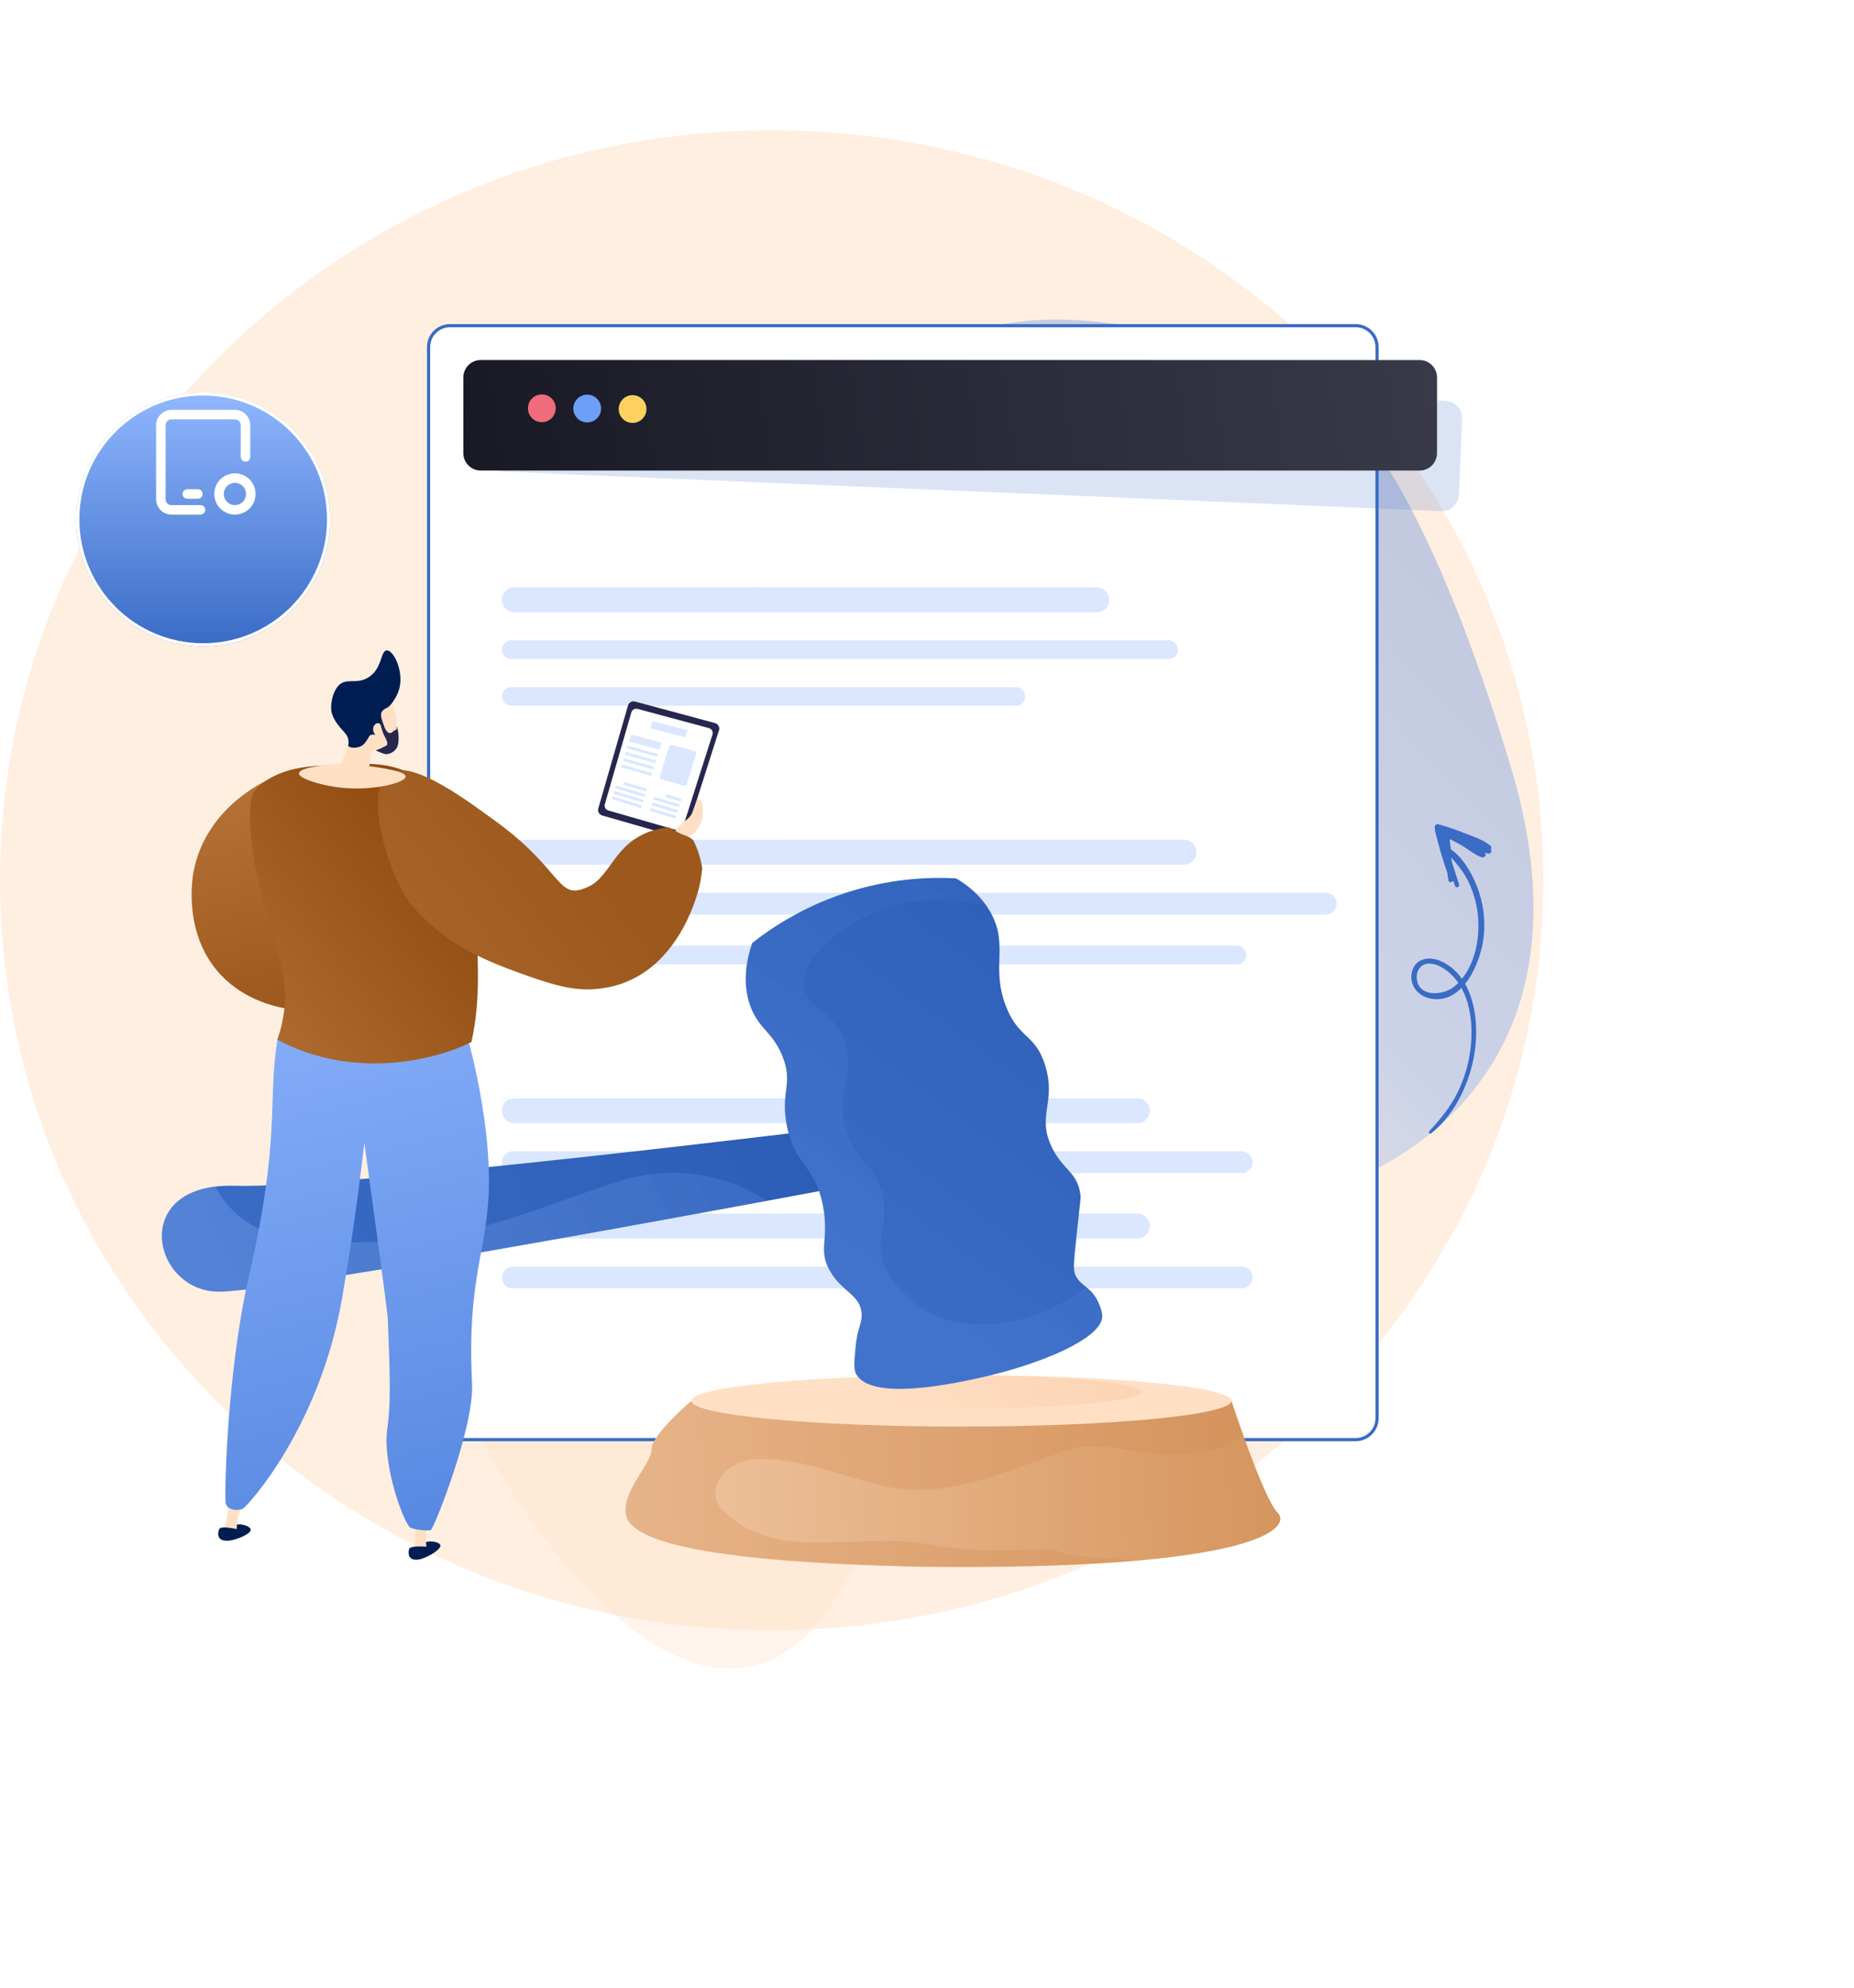 <?xml version="1.0" encoding="UTF-8"?> <svg xmlns="http://www.w3.org/2000/svg" width="584" height="626" viewBox="0 0 584 626" fill="none"><g clip-path="url(#clip0_2012_354)"><path d="M243.07 513.424C108.826 513.424 0 407.668 0 277.212C0 146.756 108.826 41 243.07 41C377.314 41 486.14 146.756 486.14 277.212C486.14 407.668 377.314 513.424 243.07 513.424Z" fill="#FFEFE1"></path><g opacity="0.35" filter="url(#filter0_f_2012_354)"><path d="M267.777 153.952C283.274 68.215 385.94 109.68 406.023 117.603C407.766 119.36 438.618 118.184 475.773 241.069C512.929 363.955 397.86 392.718 349.942 379.623C302.023 366.527 310.535 421.974 264.835 500.738C219.134 579.502 135.218 450.883 126.321 383.332C117.424 315.781 221.087 347.056 246.37 341.07C271.653 335.083 252.279 239.689 267.777 153.952Z" fill="url(#paint0_linear_2012_354)"></path></g><g filter="url(#filter1_d_2012_354)"><path d="M104 145.56C104 123.469 86.091 105.56 64 105.56C41.909 105.56 24 123.469 24 145.56C24 167.651 41.909 185.56 64 185.56C86.091 185.56 104 167.651 104 145.56Z" fill="url(#paint1_linear_2012_354)"></path><path d="M103.5 145.56C103.5 123.745 85.815 106.06 64 106.06C42.185 106.06 24.5 123.745 24.5 145.56C24.5 167.375 42.185 185.06 64 185.06C85.815 185.06 103.5 167.375 103.5 145.56Z" stroke="white"></path></g><mask id="mask0_2012_354" style="mask-type:luminance" maskUnits="userSpaceOnUse" x="44" y="125" width="40" height="41"><path d="M44 125.56H84V165.56H44V125.56Z" fill="white"></path></mask><g mask="url(#mask0_2012_354)"><path d="M63.167 160.56H54C53.116 160.56 52.268 160.209 51.643 159.584C51.018 158.959 50.667 158.111 50.667 157.227V133.893C50.667 133.009 51.018 132.161 51.643 131.536C52.268 130.911 53.116 130.56 54 130.56H74C74.438 130.56 74.871 130.646 75.275 130.814C75.68 130.981 76.047 131.227 76.357 131.536C76.666 131.846 76.912 132.213 77.079 132.618C77.247 133.022 77.333 133.455 77.333 133.893V143.893M59 155.56H62.333" stroke="white" stroke-width="3" stroke-linecap="round" stroke-linejoin="round"></path><path d="M69 155.56C69 156.886 69.527 158.158 70.464 159.096C71.402 160.033 72.674 160.559 74 160.559C75.326 160.559 76.598 160.033 77.536 159.096C78.473 158.158 78.999 156.886 78.999 155.56C78.999 154.234 78.473 152.962 77.536 152.024C76.598 151.087 75.326 150.561 74 150.561C72.674 150.561 71.402 151.087 70.464 152.024C69.527 152.962 69 154.234 69 155.56Z" stroke="white" stroke-width="3" stroke-linecap="round" stroke-linejoin="round"></path></g><path d="M141.729 102.56H427.032C428.817 102.56 430.529 103.269 431.79 104.531C433.052 105.793 433.761 107.504 433.761 109.289V446.629C433.761 448.414 433.052 450.125 431.79 451.387C430.529 452.649 428.817 453.358 427.032 453.358H141.729C139.944 453.358 138.233 452.649 136.971 451.387C135.709 450.125 135 448.414 135 446.629V109.289C135 107.504 135.709 105.793 136.971 104.531C138.233 103.269 139.944 102.56 141.729 102.56Z" fill="url(#paint2_linear_2012_354)" stroke="#3A6BC5"></path><g filter="url(#filter2_d_2012_354)"><path d="M236.59 166.332H161.041C159.416 166.332 158.098 167.65 158.098 169.276C158.098 170.901 159.416 172.219 161.041 172.219H236.59C238.216 172.219 239.534 170.901 239.534 169.276C239.534 167.65 238.216 166.332 236.59 166.332Z" fill="url(#paint3_linear_2012_354)"></path><path d="M236.59 166.781H161.041C159.663 166.781 158.546 167.898 158.546 169.276C158.546 170.654 159.663 171.771 161.041 171.771H236.59C237.968 171.771 239.085 170.654 239.085 169.276C239.085 167.898 237.968 166.781 236.59 166.781Z" stroke="white"></path></g><path d="M368.066 201.654H161.043C159.418 201.654 158.1 202.972 158.1 204.598C158.1 206.224 159.418 207.542 161.043 207.542H368.066C369.692 207.542 371.01 206.224 371.01 204.598C371.01 202.972 369.692 201.654 368.066 201.654Z" fill="#DAE7FF"></path><path d="M319.99 216.371H161.043C159.418 216.371 158.1 217.689 158.1 219.314C158.1 220.94 159.418 222.258 161.043 222.258H319.99C321.615 222.258 322.933 220.94 322.933 219.314C322.933 217.689 321.615 216.371 319.99 216.371Z" fill="#DAE7FF"></path><path d="M345.5 184.974H162.024C159.857 184.974 158.1 186.731 158.1 188.898V188.899C158.1 191.067 159.857 192.824 162.024 192.824H345.5C347.667 192.824 349.424 191.067 349.424 188.899V188.898C349.424 186.731 347.667 184.974 345.5 184.974Z" fill="#DAE7FF"></path><g filter="url(#filter3_d_2012_354)"><path d="M245.42 245.806H161.041C159.416 245.806 158.098 247.124 158.098 248.749C158.098 250.375 159.416 251.693 161.041 251.693H245.42C247.046 251.693 248.364 250.375 248.364 248.749C248.364 247.124 247.046 245.806 245.42 245.806Z" fill="url(#paint4_linear_2012_354)"></path><path d="M245.42 246.254H161.041C159.663 246.254 158.546 247.371 158.546 248.749C158.546 250.127 159.663 251.245 161.041 251.245H245.42C246.798 251.245 247.915 250.127 247.915 248.749C247.915 247.371 246.798 246.254 245.42 246.254Z" stroke="white"></path></g><path d="M417.615 281.127H161.534C159.637 281.127 158.1 282.664 158.1 284.561C158.1 286.457 159.637 287.995 161.534 287.995H417.615C419.511 287.995 421.049 286.457 421.049 284.561C421.049 282.664 419.511 281.127 417.615 281.127Z" fill="#DAE7FF"></path><path d="M389.651 297.808H161.043C159.418 297.808 158.1 299.126 158.1 300.751C158.1 302.377 159.418 303.695 161.043 303.695H389.651C391.277 303.695 392.595 302.377 392.595 300.751C392.595 299.126 391.277 297.808 389.651 297.808Z" fill="#DAE7FF"></path><path d="M372.973 264.447H162.024C159.857 264.447 158.1 266.204 158.1 268.372V268.372C158.1 270.54 159.857 272.297 162.024 272.297H372.973C375.14 272.297 376.897 270.54 376.897 268.372V268.372C376.897 266.204 375.14 264.447 372.973 264.447Z" fill="#DAE7FF"></path><g filter="url(#filter4_d_2012_354)"><path d="M245.42 327.243H161.041C159.416 327.243 158.098 328.561 158.098 330.186C158.098 331.812 159.416 333.13 161.041 333.13H245.42C247.046 333.13 248.364 331.812 248.364 330.186C248.364 328.561 247.046 327.243 245.42 327.243Z" fill="url(#paint5_linear_2012_354)"></path><path d="M245.42 327.691H161.041C159.663 327.691 158.546 328.808 158.546 330.186C158.546 331.564 159.663 332.682 161.041 332.682H245.42C246.798 332.682 247.915 331.564 247.915 330.186C247.915 328.808 246.798 327.691 245.42 327.691Z" stroke="white"></path></g><path d="M391.124 362.564H161.534C159.637 362.564 158.1 364.101 158.1 365.998C158.1 367.894 159.637 369.432 161.534 369.432H391.124C393.02 369.432 394.558 367.894 394.558 365.998C394.558 364.101 393.02 362.564 391.124 362.564Z" fill="#DAE7FF"></path><path d="M391.124 398.867H161.534C159.637 398.867 158.1 400.405 158.1 402.301C158.1 404.198 159.637 405.735 161.534 405.735H391.124C393.02 405.735 394.558 404.198 394.558 402.301C394.558 400.405 393.02 398.867 391.124 398.867Z" fill="#DAE7FF"></path><path d="M358.255 345.885H162.024C159.857 345.885 158.1 347.642 158.1 349.809V349.81C158.1 351.977 159.857 353.734 162.024 353.734H358.255C360.423 353.734 362.18 351.977 362.18 349.81V349.809C362.18 347.642 360.423 345.885 358.255 345.885Z" fill="#DAE7FF"></path><path d="M358.255 382.187H162.024C159.857 382.187 158.1 383.944 158.1 386.111V386.112C158.1 388.279 159.857 390.036 162.024 390.036H358.255C360.423 390.036 362.18 388.279 362.18 386.112V386.111C362.18 383.944 360.423 382.187 358.255 382.187Z" fill="#DAE7FF"></path><g style="mix-blend-mode:multiply" opacity="0.18"><path d="M459.556 155.711L460.562 131.914C460.623 130.459 460.104 129.039 459.118 127.967C458.133 126.894 456.761 126.257 455.306 126.196L159.845 113.728C158.389 113.668 156.97 114.187 155.897 115.173C154.825 116.158 154.187 117.529 154.125 118.984L153.122 142.781C153.061 144.236 153.58 145.657 154.566 146.729C155.552 147.802 156.923 148.439 158.379 148.5L453.839 160.967C455.295 161.028 456.715 160.509 457.787 159.523C458.86 158.538 459.497 157.166 459.559 155.711H459.556Z" fill="#3A6BC5"></path></g><path d="M447.162 148.185L151.437 148.181C150.716 148.182 150.002 148.04 149.335 147.764C148.669 147.488 148.063 147.083 147.554 146.573C147.044 146.063 146.639 145.458 146.363 144.792C146.087 144.125 145.945 143.411 145.945 142.69V118.871C145.945 118.149 146.087 117.435 146.363 116.769C146.639 116.102 147.044 115.497 147.554 114.987C148.064 114.477 148.669 114.072 149.336 113.796C150.002 113.521 150.717 113.379 151.438 113.379L447.163 113.383C447.884 113.383 448.598 113.525 449.265 113.801C449.931 114.077 450.536 114.481 451.046 114.991C451.556 115.501 451.961 116.106 452.237 116.773C452.513 117.439 452.655 118.153 452.655 118.874L452.654 142.694C452.654 143.415 452.512 144.129 452.236 144.796C451.96 145.462 451.555 146.067 451.045 146.577C450.535 147.087 449.93 147.491 449.264 147.767C448.597 148.043 447.883 148.185 447.162 148.185Z" fill="url(#paint6_linear_2012_354)"></path><path d="M170.725 124.209L170.724 124.209C168.309 124.183 166.33 126.12 166.304 128.535L166.304 128.536C166.278 130.951 168.215 132.931 170.63 132.956L170.631 132.956C173.047 132.982 175.026 131.045 175.052 128.63L175.052 128.629C175.077 126.214 173.14 124.235 170.725 124.209Z" fill="#F16C7A"></path><path d="M185.019 124.283L185.018 124.283C182.603 124.257 180.624 126.194 180.598 128.609L180.598 128.61C180.572 131.026 182.509 133.005 184.924 133.031L184.925 133.031C187.34 133.057 189.32 131.12 189.345 128.704L189.345 128.703C189.371 126.288 187.434 124.309 185.019 124.283Z" fill="#6D9EF8"></path><path d="M199.306 124.442L199.305 124.442C196.89 124.416 194.911 126.353 194.885 128.769L194.885 128.769C194.859 131.185 196.796 133.164 199.211 133.19L199.212 133.19C201.628 133.216 203.607 131.279 203.633 128.863L203.633 128.862C203.659 126.447 201.721 124.468 199.306 124.442Z" fill="#FFD160"></path><path d="M450.793 356.92C458.79 350.601 463.589 339.71 464.721 329.76C465.803 320.231 463.855 307.35 454.087 302.772C450.528 301.102 446.008 301.564 444.812 305.853C443.698 309.835 446.351 313.498 450.263 314.384C460.833 316.777 466.597 302.87 467.398 294.621C467.905 289.376 467.171 284.085 465.253 279.177C463.474 274.641 460.544 269.602 456.31 266.973C455.7 266.595 454.949 267.51 455.401 268.05C457.826 270.921 460.35 273.459 462.123 276.825C463.962 280.318 465.096 284.189 465.516 288.101C466.353 295.867 464.362 305.793 457.872 310.837C454.432 313.51 446.916 314.084 446.281 308.262C446.026 305.903 447.372 303.601 449.891 303.453C452.188 303.318 454.534 304.677 456.239 306.088C463.188 311.835 464.246 322.484 463.138 330.807C462.506 335.518 461.098 340.092 458.971 344.343C456.703 348.884 453.586 352.548 450.201 356.268C449.869 356.63 450.397 357.234 450.793 356.92Z" fill="#3A6BC5"></path><path d="M457.569 277.172C457.62 274.87 457.328 272.535 457.172 270.239C457.098 269.155 457.027 268.066 456.95 266.979C456.915 266.476 456.427 263.868 456.833 263.568C457.041 263.411 459.446 264.771 459.775 264.924L462.719 266.28C464.631 267.16 466.789 268.611 468.906 268.796C469.663 268.864 470.085 268.007 469.524 267.469C468.484 266.466 467.083 266.029 465.777 265.439C464.302 264.772 462.825 264.108 461.35 263.44C459.983 262.826 457.107 260.737 455.558 261.802C454.079 262.817 455.177 266.081 455.308 267.519C455.602 270.747 455.683 274.084 456.268 277.27C456.288 277.437 456.372 277.59 456.502 277.697C456.632 277.804 456.798 277.856 456.966 277.844C457.133 277.831 457.29 277.754 457.402 277.629C457.515 277.504 457.575 277.34 457.569 277.172Z" fill="#3A6BC5"></path><path d="M458.151 276.948C457.728 274.509 456.631 272.131 455.926 269.754C455.111 266.994 454.373 264.19 453.962 261.342L452.563 262.321C455.031 263.388 457.447 264.572 459.802 265.871C462.089 267.136 464.278 269.075 466.716 269.973C467.426 270.234 468.386 269.418 467.78 268.711C466.168 266.829 463.479 265.552 461.343 264.348C458.773 262.911 456.116 261.635 453.388 260.526C452.563 260.19 451.823 260.93 452.043 261.752C452.779 264.487 453.429 267.234 454.289 269.938C455.063 272.37 455.801 275.142 457.223 277.277C457.498 277.676 458.239 277.458 458.151 276.948Z" fill="#3A6BC5"></path><path d="M459.598 278.524C457.658 272.422 455.684 266.33 453.81 260.208L452.465 261.434C455.326 262.374 458.176 263.337 460.964 264.481C463.531 265.537 466.07 267.145 468.76 267.81C469.61 268.021 470.086 266.834 469.457 266.309C467.26 264.466 464.117 263.469 461.48 262.425C458.719 261.331 455.91 260.348 453.05 259.562C452.314 259.359 451.713 260.213 451.951 260.864C454.128 266.884 456.209 272.935 458.318 278.978C458.604 279.812 459.865 279.359 459.598 278.524Z" fill="#3A6BC5"></path><path d="M379.463 441.149H387.89C387.89 441.149 397.952 471.886 402.479 476.414C407.007 480.942 396.338 494.526 290.739 493.393C218.722 491.884 198.724 484.715 197.215 477.169C195.706 469.622 205.318 460.944 205.228 456.416C205.139 451.888 217.772 441.15 217.772 441.15H379.463V441.149Z" fill="url(#paint7_linear_2012_354)"></path><path opacity="0.3" d="M205.229 456.416C205.139 451.888 217.772 441.149 217.772 441.149H379.463H387.891C387.891 441.149 389.45 445.913 391.617 451.965C385.416 456.774 377.373 457.911 369.708 457.911C357.883 458.448 346.595 453.073 335.845 456.836C316.496 463.286 297.683 472.961 276.721 467.586C263.821 464.361 251.458 458.986 238.021 459.523C229.959 459.523 221.359 468.123 227.271 475.111C243.933 492.848 270.271 482.098 292.846 486.398C306.283 489.086 318.645 488.011 331.545 488.011C333.158 488.011 335.308 489.623 336.92 489.623C345.08 490.789 353.037 491.245 360.924 491.214C344.294 492.8 321.562 493.724 290.74 493.393C218.723 491.884 198.725 484.715 197.215 477.168C195.706 469.622 205.318 460.943 205.229 456.416Z" fill="#D08B50"></path><path d="M302.83 449.247C255.854 449.247 217.771 445.622 217.771 441.15C217.771 436.678 255.854 433.053 302.83 433.053C349.807 433.053 387.89 436.678 387.89 441.15C387.89 445.622 349.807 449.247 302.83 449.247Z" fill="url(#paint8_linear_2012_354)"></path><path opacity="0.3" d="M302.83 443.59C271.604 443.59 246.29 441.231 246.29 438.322C246.29 435.412 271.604 433.053 302.83 433.053C334.056 433.053 359.37 435.412 359.37 438.322C359.37 441.231 334.056 443.59 302.83 443.59Z" fill="url(#paint9_linear_2012_354)"></path><path d="M264.771 354.962C264.771 354.962 107.315 374.427 73.939 373.422C40.563 372.417 47.814 406.807 69.001 406.753C90.188 406.699 263.068 374.159 263.068 374.159L264.771 354.962Z" fill="url(#paint10_linear_2012_354)"></path><path d="M301.168 276.621C304.371 278.509 309.108 281.924 312.204 287.658C317.667 297.773 312.174 304.269 316.733 316.523C320.77 327.375 326.224 325.36 329.315 335.812C332.695 347.24 326.629 351.187 331.181 360.989C334.605 368.363 339.356 368.967 340.336 376.177C340.488 377.301 340.37 377.265 339.089 389.253C338.058 398.905 337.981 400.365 339.087 402.186C340.89 405.152 343.582 405.373 345.745 409.676C346.525 411.228 347.141 413.12 347.202 414.253C347.586 421.449 327.273 429.824 308.243 433.966C299.945 435.771 274.484 441.257 269.705 432.724C268.821 431.145 269.129 428.83 269.472 424.627C270.014 417.991 271.669 416.889 271.41 413.586C270.946 407.682 265.326 406.955 261.48 400.313C257.472 393.395 261.364 390.376 259.191 379.507C256.638 366.739 250.587 367.492 247.956 354.955C245.611 343.788 250.061 341.516 246.466 332.598C243.351 324.872 239.014 324.102 236.371 316.852C233.684 309.478 235.198 302.114 236.928 296.997C243.267 291.993 254.163 284.687 269.386 280.26C282.356 276.489 293.635 276.212 301.168 276.621Z" fill="url(#paint11_linear_2012_354)"></path><path opacity="0.3" d="M236.928 296.997C243.267 291.993 254.163 284.688 269.386 280.261C282.355 276.489 293.635 276.212 301.168 276.621C303.879 278.219 307.685 280.917 310.668 285.181C303.644 283.518 287.373 280.801 271.675 289.207C269.52 290.361 252.391 299.534 253.266 310.282C253.83 317.203 261.231 317.095 265.433 326.659C270.404 337.973 262.36 343.399 266.681 356.62C269.998 366.766 275.5 365.909 277.917 376.178C280.285 386.244 275.375 388.674 278.333 397.4C282.147 408.653 293.42 413.78 294.978 414.461C296.121 414.961 301.004 417.014 308.97 417.062C324.256 417.154 336.236 409.776 342.21 405.372C343.401 406.349 344.642 407.481 345.745 409.676C346.525 411.228 347.141 413.121 347.202 414.254C347.586 421.449 327.273 429.825 308.243 433.966C299.945 435.771 274.484 441.257 269.706 432.724C268.821 431.145 269.129 428.831 269.472 424.627C270.014 417.991 271.669 416.889 271.41 413.586C270.946 407.683 265.327 406.955 261.48 400.313C257.472 393.395 261.364 390.377 259.191 379.507C256.638 366.739 250.588 367.492 247.956 354.955C245.611 343.788 250.061 341.516 246.466 332.598C243.351 324.872 239.014 324.103 236.371 316.852C233.684 309.478 235.198 302.114 236.928 296.997Z" fill="url(#paint12_linear_2012_354)"></path><path opacity="0.3" d="M67.858 373.669C68.201 374.344 68.577 375.006 68.994 375.65C79.988 393.55 102.608 391.486 121.151 390.985C145.97 390.874 168.589 380.677 192.387 372.823C208.746 367.005 226.583 368.357 241.568 378.163C194.57 386.862 85.544 406.711 69.001 406.753C49.212 406.803 41.585 376.81 67.858 373.669Z" fill="url(#paint13_linear_2012_354)"></path><path d="M225.225 227.705C225.702 227.833 226.106 228.147 226.343 228.576C226.581 229.004 226.631 229.508 226.483 229.973L216.089 262.555C215.792 263.487 214.793 264.013 213.841 263.74L189.703 256.807C188.741 256.531 188.186 255.542 188.46 254.594L197.818 222.169C198.091 221.223 199.087 220.669 200.051 220.929L225.225 227.705Z" fill="#26264F"></path><path d="M223.305 229.288C223.731 229.403 224.092 229.683 224.303 230.065C224.515 230.446 224.56 230.896 224.427 231.311L215.159 260.367C214.894 261.198 214.002 261.667 213.153 261.424L191.628 255.241C190.77 254.995 190.275 254.113 190.52 253.267L198.865 224.352C199.108 223.508 199.997 223.014 200.856 223.245L223.305 229.288Z" fill="white"></path><path d="M86.923 244.421C85.585 244.927 65.189 253.038 60.997 274.326C60.658 276.046 57.382 294.335 69.785 307.255C83.693 321.744 110.474 321.384 121.105 309.273C123.583 306.448 124.891 303.318 125.624 300.687L122.823 293.246C119.405 289.12 114.752 288.142 112.267 287.53C106.14 286.02 101.515 288.749 98.006 285.795C96.064 284.16 95.679 281.807 95.334 279.706C94.161 272.548 98.201 268.141 98.495 263.727C98.715 260.427 99.87 253.197 95.563 248.482C92.835 245.496 89.058 244.683 86.923 244.421Z" fill="url(#paint14_linear_2012_354)"></path><path d="M78.975 481.664C78.737 480.354 74.505 479.168 72.409 480.923C71.369 481.794 70.652 483.561 71.254 484.359C71.474 484.65 70.576 485.16 71.436 485.17C74.287 485.203 79.212 482.967 78.975 481.664Z" fill="#001D52"></path><path d="M74.54 482.142L70.188 481.527C72.204 479.099 71.831 471.367 71.831 471.367L76.46 472.4C76.46 472.4 75.933 474.523 75.035 477.653C74.728 478.725 74.591 480.402 74.54 482.142Z" fill="#FFE0C5"></path><path d="M74.925 481.606C74.925 481.606 69.685 480.398 69.118 481.438C68.551 482.477 68.111 485.26 71.436 485.171C74.76 485.081 75.22 482.487 74.925 481.606Z" fill="#001D52"></path><path d="M138.698 486.579C138.279 485.315 133.922 484.733 132.093 486.764C131.185 487.772 130.723 489.622 131.43 490.328C131.688 490.585 130.871 491.216 131.724 491.105C134.551 490.739 139.114 487.835 138.698 486.579Z" fill="#001D52"></path><path d="M214.042 264.781L218.02 262.876C218.638 262.382 219.583 261.505 220.3 260.162C221.479 257.95 221.46 255.555 221.445 255.553C221.436 255.552 221.626 252.333 220.261 251.788C220.082 251.717 219.875 251.694 219.637 251.732L218.222 255.459C218.222 255.459 217.995 257.08 215.439 258.763C212.904 260.97 211.883 262.988 211.883 262.988L214.042 264.781Z" fill="#FFE0C5"></path><path d="M134.372 487.672H129.976C131.633 484.986 130.181 477.383 130.181 477.383L134.909 477.758C134.909 477.758 134.684 479.933 134.234 483.158C134.08 484.262 134.178 485.942 134.372 487.672Z" fill="#FFE0C5"></path><path d="M145.765 321.441C147.801 328.165 150.709 339.018 152.581 352.635C157.92 391.475 146.572 392.713 148.691 435.753C149.367 449.491 136.789 481.17 135.68 481.869C135.144 481.921 134.562 481.956 133.941 481.938C132.847 481.905 131.304 481.737 129.51 481.199C127.518 480.856 120.334 461.398 121.999 449.829C123.178 441.641 122.836 432.853 122.153 415.278C122.042 412.431 114.756 359.874 114.756 359.874C112.54 379.328 109.991 395.857 107.781 408.672C100.682 449.846 77.599 474.767 76.395 475.167C76.157 475.262 73.991 476.049 72.22 474.882C71.432 474.362 71.164 473.692 71.164 473.692C70.546 473.209 71.346 432.585 78.386 402.012C88.606 357.636 84.156 347.253 87.394 327.432C90.195 310.281 145.765 321.441 145.765 321.441Z" fill="url(#paint15_linear_2012_354)"></path><path d="M104.486 240.958C111.271 240.758 124.412 238.543 133.002 246.272C133.151 246.406 133.845 247.166 134.712 248.182C135.516 249.124 138.275 252.424 140.777 256.884C142.589 260.114 144.224 263.88 145.874 269.492C148.784 279.39 149.618 287.817 149.898 291.489C151.468 312.139 149.911 321.667 148.498 328.145C142.363 331.296 126.556 336.934 107.722 334.133C99.12 332.854 92.237 329.992 87.393 327.436C92.28 312.639 88.446 304.721 86.637 297.423C84.058 287.016 84.016 287.803 81.892 279.536C78.388 265.895 77.813 251.957 80.221 249.105C86.713 241.414 98.411 241.136 104.486 240.958Z" fill="url(#paint16_linear_2012_354)"></path><path d="M134.679 487.087C134.679 487.087 129.321 486.625 128.905 487.734C128.49 488.842 128.444 491.66 131.723 491.106C135.002 490.551 135.095 487.919 134.679 487.087Z" fill="#001D52"></path><path d="M122.439 243.433C129.86 238.605 149.265 253.733 155.14 257.905C177.92 274.083 175.19 284.175 185.535 279.137C192.531 275.731 193.48 265.463 205.436 261.601C207.55 260.918 209.368 260.642 210.539 260.515C210.555 260.524 214.486 262.615 214.504 262.621C215.9 263.073 217.297 263.525 218.468 264.726C219.619 267.113 220.673 270.021 221.202 273.411C221.089 274.615 220.852 276.612 220.31 279.022C219.861 281.018 214.609 302.852 196.352 309.576C192.998 310.812 190.212 311.167 188.806 311.337C182.806 312.064 177.369 311.175 168.073 307.972C152.326 302.546 140.305 297.457 129.675 285.016C129.169 284.424 128.76 283.842 128.351 283.216C120.446 271.095 115.275 248.093 122.439 243.433Z" fill="url(#paint17_linear_2012_354)"></path><path d="M123.581 233.179C125.682 229.625 124.746 225.566 124.535 224.689C123.651 221.017 123.322 220.46 122.641 219.683L121.677 218.664C121.677 218.664 121.617 218.619 121.554 218.575C120.883 218.114 118.381 217.365 117.841 217.338C116.115 217.252 112.603 223.44 110.592 232.976C110.429 233.317 110.267 233.661 110.107 234.008C109.11 236.172 108.254 238.299 107.52 240.374C95.857 241.36 94.239 242.728 94.187 243.518C94.077 245.182 100.722 247.104 105.72 247.836C116.618 249.431 127.821 246.557 127.77 244.525C127.748 243.64 125.582 242.487 116.343 241.277C116.559 239.748 116.775 238.219 116.991 236.69C117.742 236.524 122.033 235.797 123.581 233.179Z" fill="url(#paint18_linear_2012_354)"></path><path d="M125.773 216.894C124.987 219.805 122.784 222.551 121.952 222.864C121.844 222.905 121.229 223.171 120.589 223.735C120.502 223.812 120.418 223.907 120.331 224.035C119.204 225.701 121.547 228.64 120.765 229.312C120.197 229.799 118.425 228.473 118.052 228.925C117.701 229.351 119.082 230.794 118.675 231.307C118.367 231.694 117.46 231.023 116.641 231.523C116.233 231.773 116.256 232.063 115.645 232.995C115.3 233.522 114.864 234.083 114.563 234.38C113.1 235.822 110.082 235.687 109.715 234.856C109.613 234.624 109.787 234.499 109.802 233.817C109.802 233.817 109.816 233.185 109.586 232.389C109.257 231.252 108.02 230.171 106.859 228.753C104.709 226.128 104.421 224.302 104.351 223.692C104.327 223.475 104.318 223.314 104.312 223.198C104.192 220.866 105.03 217.711 106.513 216.028C108.996 213.21 112.233 215.725 116.078 213.302C120.514 210.506 119.815 204.881 121.834 204.818C124.06 204.749 127.227 211.512 125.773 216.894Z" fill="#001D52"></path><path d="M119.9 228.349C119.448 227.178 117.947 227.765 117.601 229.032C117.255 230.3 118.134 231.948 119.394 232.015C120.654 232.083 120.509 229.926 119.9 228.349Z" fill="url(#paint19_linear_2012_354)"></path><path d="M119.887 226.07L120.969 228.667C120.969 228.667 122.051 231.783 123.479 230.615C124.646 229.66 124.86 229.745 124.899 229.809C124.906 229.821 124.905 229.836 124.907 229.836C124.923 229.836 124.939 229.214 124.951 228.667C125.223 229.418 125.557 230.607 125.557 232.086C125.556 233.524 125.557 235.063 124.431 236.241C124.366 236.309 123.141 237.556 121.488 237.497C121.488 237.497 120.839 237.473 118.372 236.328C118.372 236.328 121.748 235.03 121.921 234.554C122.392 233.259 120.744 232.052 120.103 228.97C119.856 227.781 119.85 226.761 119.887 226.07Z" fill="#26264F"></path><path d="M204.882 229.348L215.885 232.21L216.589 229.949L205.569 227.141L204.882 229.348Z" fill="#DAE7FF"></path><path d="M198.213 233.363C198.186 233.449 198.221 233.534 198.29 233.553L207.542 236.046C207.614 236.066 207.695 236.01 207.722 235.922L208.317 234.011C208.344 233.923 208.308 233.837 208.235 233.818L198.969 231.37C198.9 231.352 198.822 231.407 198.795 231.493L198.213 233.363Z" fill="#DAE7FF"></path><path d="M197.543 235.519C197.516 235.605 197.55 235.691 197.62 235.71L206.857 238.248C206.929 238.268 207.01 238.213 207.038 238.125L207.203 237.594C207.23 237.506 207.194 237.419 207.121 237.399L197.878 234.878C197.809 234.859 197.731 234.914 197.705 235L197.543 235.519Z" fill="#DAE7FF"></path><path d="M196.929 237.494C196.902 237.58 196.937 237.666 197.006 237.685L206.23 240.265C206.302 240.285 206.383 240.231 206.411 240.143L206.576 239.612C206.603 239.524 206.567 239.436 206.495 239.416L197.265 236.853C197.195 236.834 197.118 236.889 197.091 236.975L196.929 237.494Z" fill="#DAE7FF"></path><path d="M196.312 239.468C196.286 239.554 196.32 239.64 196.389 239.66L205.601 242.282C205.673 242.302 205.753 242.247 205.781 242.16L205.946 241.629C205.973 241.541 205.937 241.453 205.865 241.433L196.648 238.828C196.579 238.809 196.501 238.863 196.474 238.949L196.312 239.468Z" fill="#DAE7FF"></path><path d="M195.699 241.443C195.672 241.529 195.706 241.615 195.775 241.635L204.974 244.298C205.046 244.319 205.126 244.265 205.154 244.176L205.319 243.646C205.346 243.558 205.31 243.47 205.238 243.449L196.034 240.803C195.965 240.783 195.887 240.837 195.86 240.923L195.699 241.443Z" fill="#DAE7FF"></path><path d="M208.182 245.315L215.572 247.456C215.846 247.536 216.15 247.335 216.252 247.009L219.274 237.3C219.375 236.974 219.234 236.65 218.958 236.577L211.514 234.612C211.247 234.542 210.951 234.745 210.851 235.065L207.884 244.596C207.785 244.917 207.918 245.239 208.182 245.315Z" fill="#DAE7FF"></path><path d="M218.894 236.844L218.884 236.841L211.439 234.877C211.292 234.839 211.127 234.953 211.072 235.133L208.106 244.662C208.052 244.834 208.122 245.009 208.263 245.051L215.653 247.194C215.806 247.238 215.977 247.126 216.034 246.943L219.056 237.233C219.11 237.059 219.039 236.888 218.894 236.844ZM218.975 236.582C219.24 236.663 219.373 236.98 219.274 237.3L216.252 247.008C216.15 247.335 215.846 247.535 215.572 247.456L208.183 245.315C208.181 245.315 208.181 245.314 208.179 245.314C207.917 245.236 207.785 244.915 207.885 244.596L210.851 235.065C210.951 234.744 211.247 234.541 211.514 234.612L218.958 236.577C218.964 236.578 218.97 236.58 218.975 236.582Z" fill="#DAE7FF"></path><path d="M209.69 251.029L214.384 252.404C214.415 252.413 214.45 252.39 214.461 252.353L214.692 251.614C214.703 251.577 214.687 251.539 214.656 251.53L209.959 250.165C209.929 250.156 209.895 250.178 209.884 250.215L209.656 250.947C209.645 250.983 209.66 251.02 209.69 251.029Z" fill="#DAE7FF"></path><path d="M205.806 251.812L213.826 254.195C213.857 254.204 213.891 254.182 213.903 254.145L214.133 253.405C214.145 253.368 214.129 253.331 214.098 253.321L206.073 250.954C206.043 250.945 206.009 250.967 205.998 251.004L205.772 251.73C205.76 251.766 205.776 251.803 205.806 251.812Z" fill="#DAE7FF"></path><path d="M205.261 253.571L213.271 255.986C213.302 255.995 213.336 255.973 213.348 255.935L213.578 255.196C213.59 255.159 213.574 255.121 213.543 255.112L205.528 252.712C205.498 252.703 205.464 252.726 205.453 252.762L205.227 253.488C205.216 253.525 205.231 253.562 205.261 253.571Z" fill="#DAE7FF"></path><path d="M204.712 255.331L212.712 257.777C212.743 257.786 212.778 257.764 212.79 257.727L213.02 256.987C213.031 256.95 213.015 256.913 212.984 256.903L204.979 254.472C204.949 254.463 204.916 254.485 204.904 254.522L204.678 255.248C204.667 255.284 204.682 255.321 204.712 255.331Z" fill="#DAE7FF"></path><path d="M196.446 247.151L203.528 249.225C203.557 249.233 203.591 249.211 203.602 249.175L203.826 248.453C203.838 248.417 203.823 248.38 203.793 248.372L196.707 246.311C196.679 246.303 196.646 246.325 196.635 246.361L196.414 247.071C196.403 247.107 196.417 247.142 196.446 247.151Z" fill="#DAE7FF"></path><path d="M193.779 248.238L202.983 250.973C203.012 250.982 203.045 250.96 203.057 250.924L203.281 250.202C203.293 250.166 203.278 250.129 203.248 250.12L194.039 247.403C194.011 247.395 193.978 247.417 193.967 247.452L193.748 248.159C193.736 248.194 193.75 248.23 193.779 248.238Z" fill="#DAE7FF"></path><path d="M193.248 249.95L202.441 252.721C202.47 252.73 202.503 252.708 202.515 252.671L202.739 251.95C202.751 251.914 202.736 251.877 202.706 251.868L193.508 249.115C193.48 249.106 193.448 249.128 193.437 249.164L193.217 249.87C193.206 249.906 193.22 249.941 193.248 249.95Z" fill="#DAE7FF"></path><path d="M192.715 251.662L201.896 254.469C201.925 254.478 201.959 254.456 201.97 254.42L202.194 253.698C202.206 253.662 202.191 253.625 202.161 253.616L192.975 250.827C192.946 250.818 192.914 250.84 192.903 250.875L192.683 251.582C192.672 251.618 192.686 251.653 192.715 251.662Z" fill="#DAE7FF"></path></g><defs><filter id="filter0_f_2012_354" x="25.781" y="0.629" width="557.257" height="624.841" filterUnits="userSpaceOnUse" color-interpolation-filters="sRGB"><feFlood flood-opacity="0" result="BackgroundImageFix"></feFlood><feBlend mode="normal" in="SourceGraphic" in2="BackgroundImageFix" result="shape"></feBlend><feGaussianBlur stdDeviation="50" result="effect1_foregroundBlur_2012_354"></feGaussianBlur></filter><filter id="filter1_d_2012_354" x="-26" y="73.56" width="180" height="180" filterUnits="userSpaceOnUse" color-interpolation-filters="sRGB"><feFlood flood-opacity="0" result="BackgroundImageFix"></feFlood><feColorMatrix in="SourceAlpha" type="matrix" values="0 0 0 0 0 0 0 0 0 0 0 0 0 0 0 0 0 0 127 0" result="hardAlpha"></feColorMatrix><feOffset dy="18"></feOffset><feGaussianBlur stdDeviation="25"></feGaussianBlur><feComposite in2="hardAlpha" operator="out"></feComposite><feColorMatrix type="matrix" values="0 0 0 0 0.067 0 0 0 0 0.071 0 0 0 0 0.11 0 0 0 0.3 0"></feColorMatrix><feBlend mode="normal" in2="BackgroundImageFix" result="effect1_dropShadow_2012_354"></feBlend><feBlend mode="normal" in="SourceGraphic" in2="effect1_dropShadow_2012_354" result="shape"></feBlend></filter><filter id="filter2_d_2012_354" x="108.046" y="134.281" width="181.539" height="105.99" filterUnits="userSpaceOnUse" color-interpolation-filters="sRGB"><feFlood flood-opacity="0" result="BackgroundImageFix"></feFlood><feColorMatrix in="SourceAlpha" type="matrix" values="0 0 0 0 0 0 0 0 0 0 0 0 0 0 0 0 0 0 127 0" result="hardAlpha"></feColorMatrix><feOffset dy="18"></feOffset><feGaussianBlur stdDeviation="25"></feGaussianBlur><feComposite in2="hardAlpha" operator="out"></feComposite><feColorMatrix type="matrix" values="0 0 0 0 0.067 0 0 0 0 0.071 0 0 0 0 0.11 0 0 0 0.3 0"></feColorMatrix><feBlend mode="normal" in2="BackgroundImageFix" result="effect1_dropShadow_2012_354"></feBlend><feBlend mode="normal" in="SourceGraphic" in2="effect1_dropShadow_2012_354" result="shape"></feBlend></filter><filter id="filter3_d_2012_354" x="108.046" y="213.754" width="190.369" height="105.99" filterUnits="userSpaceOnUse" color-interpolation-filters="sRGB"><feFlood flood-opacity="0" result="BackgroundImageFix"></feFlood><feColorMatrix in="SourceAlpha" type="matrix" values="0 0 0 0 0 0 0 0 0 0 0 0 0 0 0 0 0 0 127 0" result="hardAlpha"></feColorMatrix><feOffset dy="18"></feOffset><feGaussianBlur stdDeviation="25"></feGaussianBlur><feComposite in2="hardAlpha" operator="out"></feComposite><feColorMatrix type="matrix" values="0 0 0 0 0.067 0 0 0 0 0.071 0 0 0 0 0.11 0 0 0 0.3 0"></feColorMatrix><feBlend mode="normal" in2="BackgroundImageFix" result="effect1_dropShadow_2012_354"></feBlend><feBlend mode="normal" in="SourceGraphic" in2="effect1_dropShadow_2012_354" result="shape"></feBlend></filter><filter id="filter4_d_2012_354" x="108.046" y="295.191" width="190.369" height="105.99" filterUnits="userSpaceOnUse" color-interpolation-filters="sRGB"><feFlood flood-opacity="0" result="BackgroundImageFix"></feFlood><feColorMatrix in="SourceAlpha" type="matrix" values="0 0 0 0 0 0 0 0 0 0 0 0 0 0 0 0 0 0 127 0" result="hardAlpha"></feColorMatrix><feOffset dy="18"></feOffset><feGaussianBlur stdDeviation="25"></feGaussianBlur><feComposite in2="hardAlpha" operator="out"></feComposite><feColorMatrix type="matrix" values="0 0 0 0 0.067 0 0 0 0 0.071 0 0 0 0 0.11 0 0 0 0.3 0"></feColorMatrix><feBlend mode="normal" in2="BackgroundImageFix" result="effect1_dropShadow_2012_354"></feBlend><feBlend mode="normal" in="SourceGraphic" in2="effect1_dropShadow_2012_354" result="shape"></feBlend></filter><linearGradient id="paint0_linear_2012_354" x1="410.528" y1="141.714" x2="134.179" y2="399.769" gradientUnits="userSpaceOnUse"><stop stop-color="#5485DF"></stop><stop offset="0.287" stop-color="#6D9EF8"></stop><stop offset="0.641" stop-color="#FFE0C5"></stop><stop offset="1" stop-color="#FFE0C5"></stop></linearGradient><linearGradient id="paint1_linear_2012_354" x1="64" y1="105.56" x2="64" y2="185.56" gradientUnits="userSpaceOnUse"><stop stop-color="#90B7FF"></stop><stop offset="1" stop-color="#3A6BC5"></stop></linearGradient><linearGradient id="paint2_linear_2012_354" x1="512.766" y1="-92.579" x2="238.285" y2="473.053" gradientUnits="userSpaceOnUse"><stop stop-color="white"></stop><stop offset="1" stop-color="white"></stop></linearGradient><linearGradient id="paint3_linear_2012_354" x1="198.816" y1="166.332" x2="198.816" y2="172.219" gradientUnits="userSpaceOnUse"><stop stop-color="#6D9EF8"></stop><stop offset="1" stop-color="#5485DF"></stop></linearGradient><linearGradient id="paint4_linear_2012_354" x1="203.231" y1="245.806" x2="203.231" y2="251.693" gradientUnits="userSpaceOnUse"><stop stop-color="#5485DF"></stop><stop offset="1" stop-color="#6D9EF8"></stop></linearGradient><linearGradient id="paint5_linear_2012_354" x1="203.231" y1="327.243" x2="203.231" y2="333.129" gradientUnits="userSpaceOnUse"><stop stop-color="#3A6BC5"></stop><stop offset="1" stop-color="#6D9EF8"></stop></linearGradient><linearGradient id="paint6_linear_2012_354" x1="622.479" y1="51.685" x2="75.043" y2="125.82" gradientUnits="userSpaceOnUse"><stop stop-color="#4B4D5E"></stop><stop offset="1" stop-color="#11121C"></stop></linearGradient><linearGradient id="paint7_linear_2012_354" x1="89.402" y1="471.348" x2="443.317" y2="463.234" gradientUnits="userSpaceOnUse"><stop stop-color="#FFE0C5"></stop><stop offset="1" stop-color="#D08B50"></stop></linearGradient><linearGradient id="paint8_linear_2012_354" x1="287.614" y1="408.6" x2="255.711" y2="340.355" gradientUnits="userSpaceOnUse"><stop stop-color="#FFE0C5"></stop><stop offset="1" stop-color="#EAA56A"></stop></linearGradient><linearGradient id="paint9_linear_2012_354" x1="384.77" y1="394.126" x2="279.39" y2="450.965" gradientUnits="userSpaceOnUse"><stop stop-color="#EAA56A"></stop><stop offset="1" stop-color="#FFE0C5"></stop></linearGradient><linearGradient id="paint10_linear_2012_354" x1="366.916" y1="279.525" x2="77.256" y2="414.131" gradientUnits="userSpaceOnUse"><stop stop-color="#2152AC"></stop><stop offset="1" stop-color="#3A6BC5"></stop></linearGradient><linearGradient id="paint11_linear_2012_354" x1="421.888" y1="178.809" x2="262.759" y2="396.597" gradientUnits="userSpaceOnUse"><stop stop-color="#2152AC"></stop><stop offset="1" stop-color="#3A6BC5"></stop></linearGradient><linearGradient id="paint12_linear_2012_354" x1="421.886" y1="178.812" x2="262.759" y2="396.597" gradientUnits="userSpaceOnUse"><stop stop-color="#2152AC"></stop><stop offset="1" stop-color="#5485DF"></stop></linearGradient><linearGradient id="paint13_linear_2012_354" x1="321.252" y1="297.755" x2="74.137" y2="412.59" gradientUnits="userSpaceOnUse"><stop stop-color="#3A6BC5"></stop><stop offset="1" stop-color="#90B7FF"></stop></linearGradient><linearGradient id="paint14_linear_2012_354" x1="98.152" y1="314.589" x2="80.529" y2="244.099" gradientUnits="userSpaceOnUse"><stop stop-color="#9D581D"></stop><stop offset="0.996" stop-color="#B77237"></stop></linearGradient><linearGradient id="paint15_linear_2012_354" x1="133.129" y1="496.634" x2="78.616" y2="276.54" gradientUnits="userSpaceOnUse"><stop stop-color="#5485DF"></stop><stop offset="0.996" stop-color="#90B7FF"></stop></linearGradient><linearGradient id="paint16_linear_2012_354" x1="166.14" y1="247.308" x2="60.404" y2="331.225" gradientUnits="userSpaceOnUse"><stop stop-color="#843F04"></stop><stop offset="0.996" stop-color="#B77237"></stop></linearGradient><linearGradient id="paint17_linear_2012_354" x1="178.221" y1="262.531" x2="72.485" y2="346.449" gradientUnits="userSpaceOnUse"><stop stop-color="#9D581D"></stop><stop offset="0.996" stop-color="#B77237"></stop></linearGradient><linearGradient id="paint18_linear_2012_354" x1="132.273" y1="217.26" x2="87" y2="274.219" gradientUnits="userSpaceOnUse"><stop stop-color="#FFE0C5"></stop><stop offset="0.996" stop-color="#FFE0C5"></stop></linearGradient><linearGradient id="paint19_linear_2012_354" x1="130.364" y1="215.743" x2="85.091" y2="272.703" gradientUnits="userSpaceOnUse"><stop stop-color="#FFE0C5"></stop><stop offset="0.996" stop-color="#FFE0C5"></stop></linearGradient><clipPath id="clip0_2012_354"><rect width="584" height="626" fill="white"></rect></clipPath></defs></svg> 